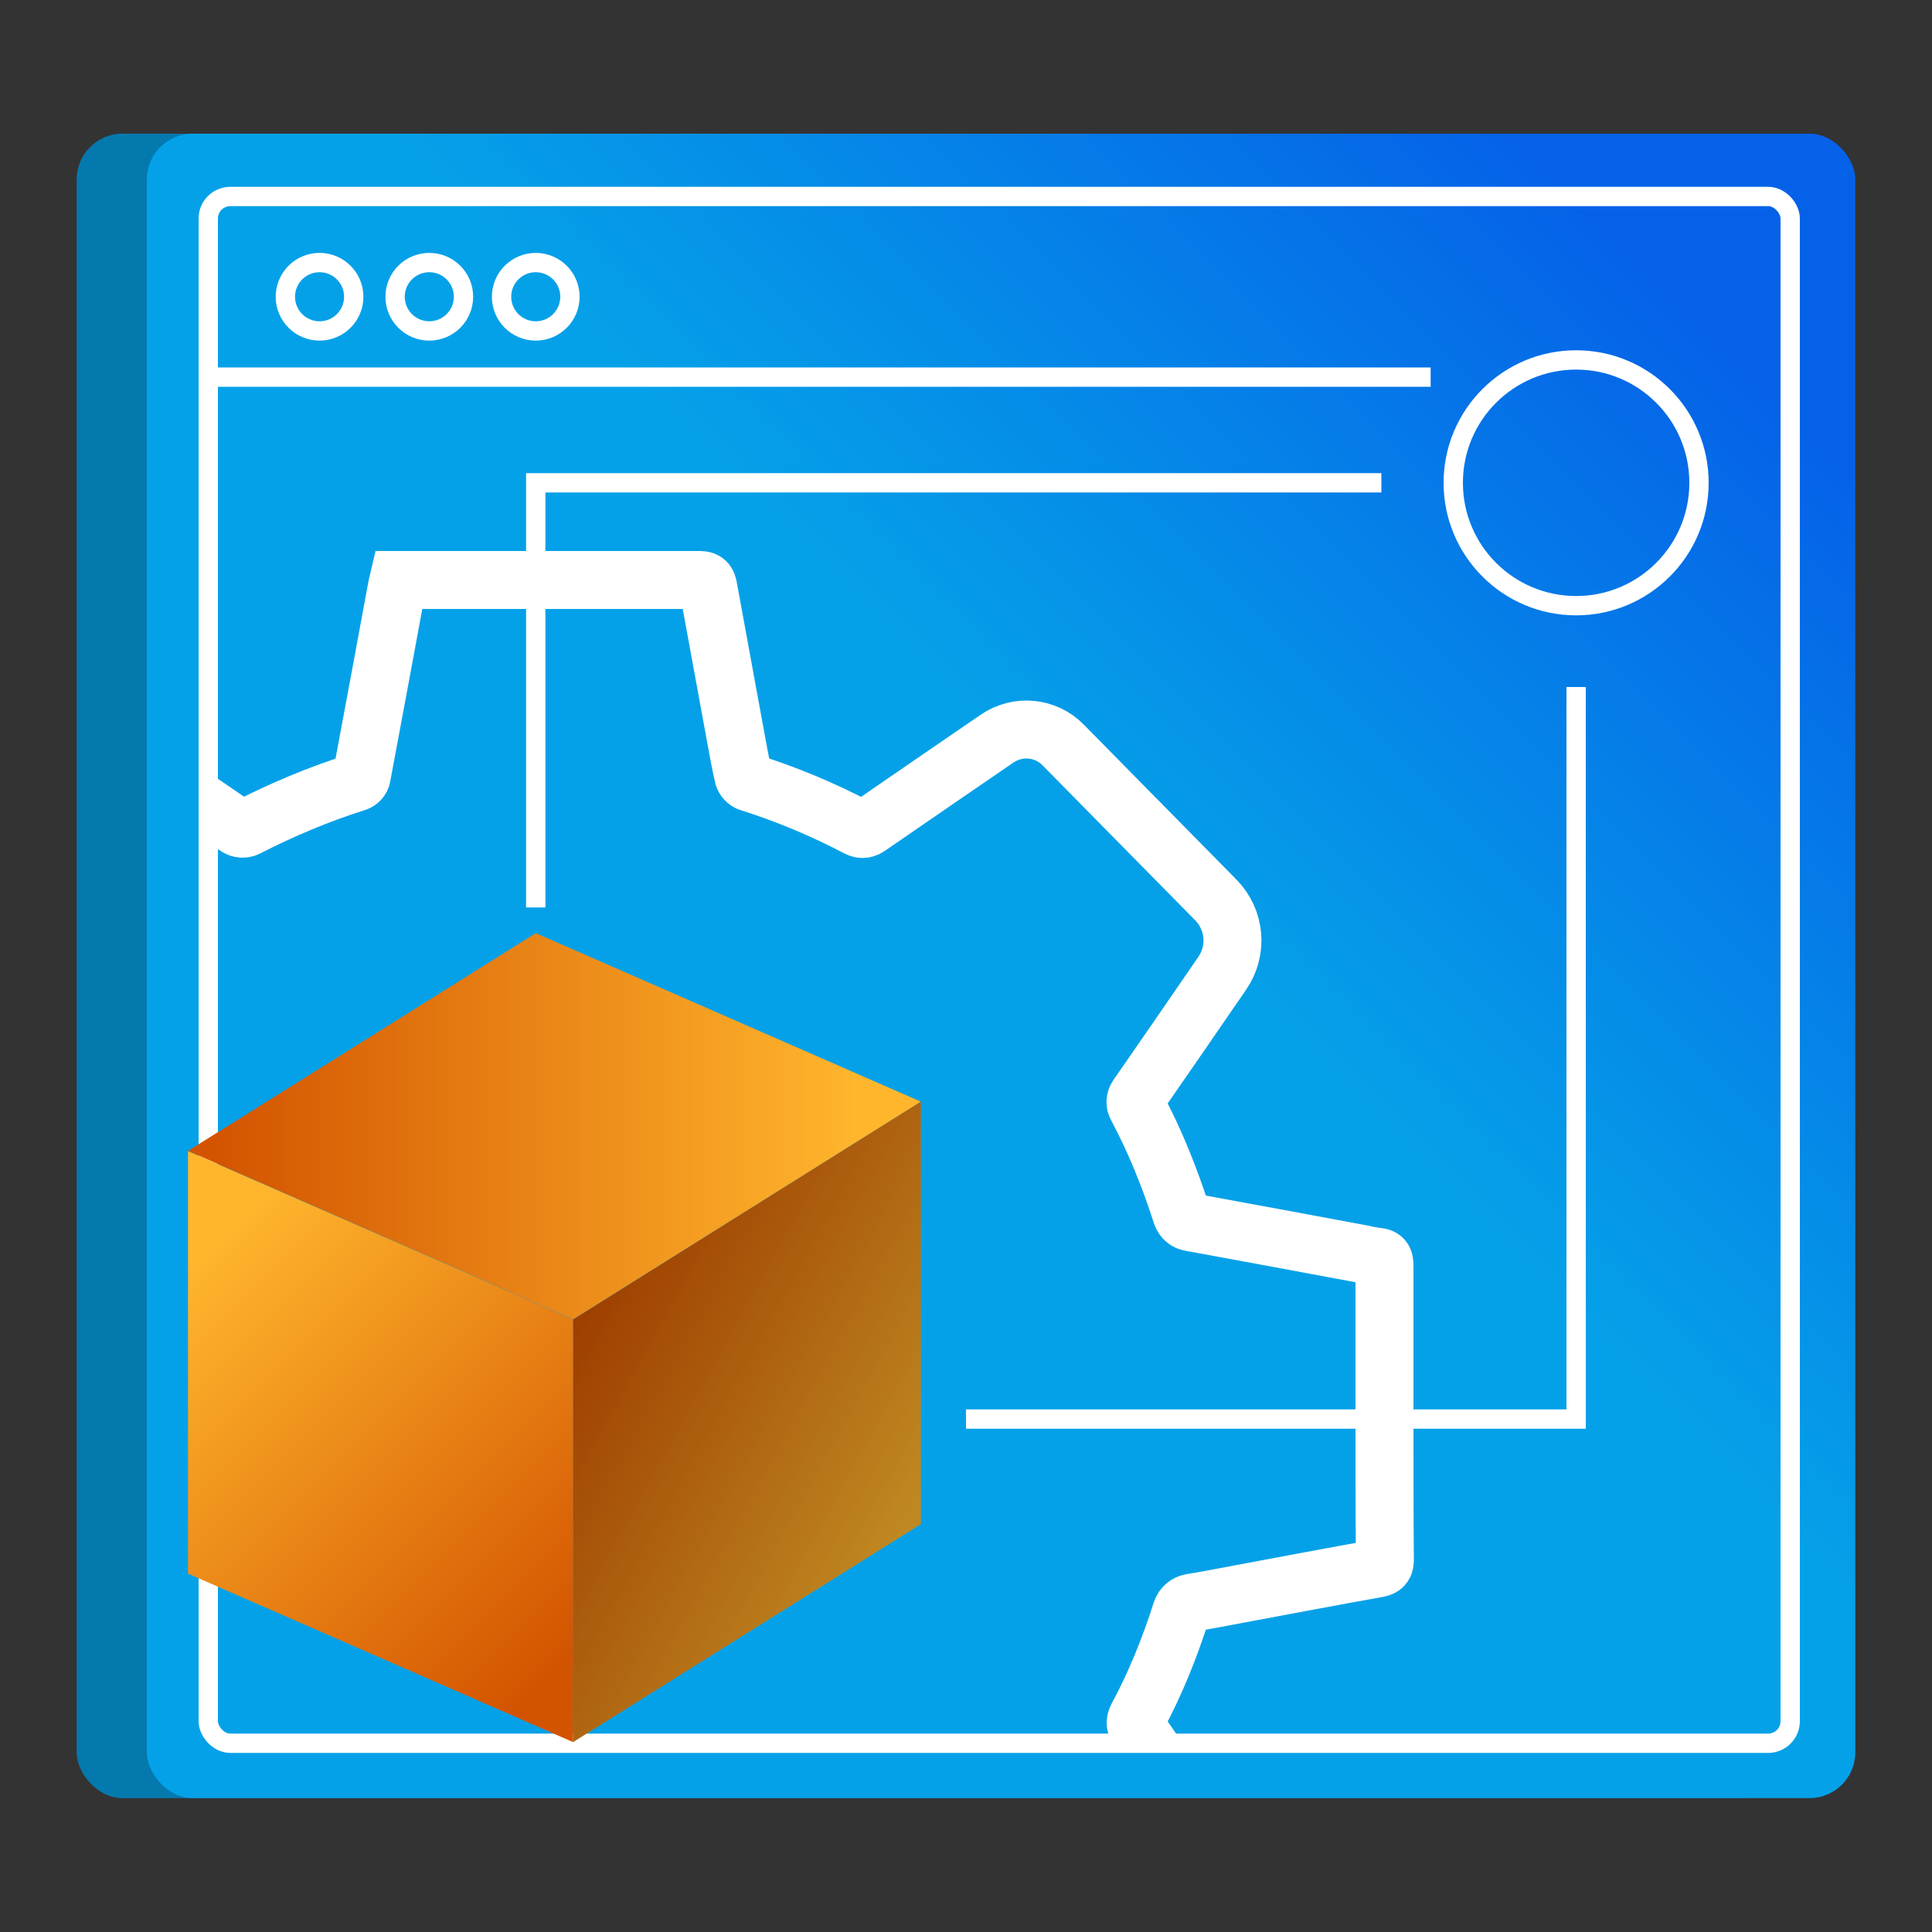 <?xml version="1.0" encoding="UTF-8"?>
<svg id="Layer_1" data-name="Layer 1" xmlns="http://www.w3.org/2000/svg" xmlns:xlink="http://www.w3.org/1999/xlink" viewBox="0 0 100 100">
  <rect x="0" y="0" width="100" height="100" fill="#333333" stroke="none"/>
  <defs>
    <style>
      .cls-1 {
        fill: url(#linear-gradient-2);
      }

      .cls-2, .cls-3 {
        stroke: #fff;
        stroke-miterlimit: 10;
      }

      .cls-2, .cls-3, .cls-4 {
        fill: none;
      }

      .cls-3 {
        stroke-width: 3px;
      }

      .cls-5 {
        clip-path: url(#clippath-1);
      }

      .cls-6 {
        fill: url(#linear-gradient-5);
      }

      .cls-7 {
        fill: url(#linear-gradient-3);
      }

      .cls-8 {
        fill: url(#linear-gradient);
      }

      .cls-9 {
        opacity: .25;
      }

      .cls-10 {
        fill: url(#linear-gradient-4);
      }
    </style>
    <linearGradient id="linear-gradient" x1="55.57" y1="42.62" x2="84.61" y2="13.57" gradientUnits="userSpaceOnUse">
      <stop offset="0" stop-color="#05a1e8"/>
      <stop offset="1" stop-color="#0562e8"/>
    </linearGradient>
    <linearGradient id="linear-gradient-2" x1="57.38" y1="44.43" x2="86.43" y2="15.39" xlink:href="#linear-gradient"/>
    <clipPath id="clippath-1">
      <rect class="cls-4" x="10.91" y="23" width="64.82" height="67.22"/>
    </clipPath>
    <linearGradient id="linear-gradient-3" x1="29.6" y1="68.59" x2="47.31" y2="78.38" gradientUnits="userSpaceOnUse">
      <stop offset="0" stop-color="#d35400"/>
      <stop offset="1" stop-color="#ffb62d"/>
    </linearGradient>
    <linearGradient id="linear-gradient-4" x1="29.95" y1="85.13" x2="10.03" y2="65.21" xlink:href="#linear-gradient-3"/>
    <linearGradient id="linear-gradient-5" x1="11.14" y1="58.3" x2="44.51" y2="58.3" xlink:href="#linear-gradient-3"/>
  </defs>
  <g>
    <rect class="cls-8" x="3.97" y="6.92" width="88.43" height="86.15" rx="2.37" ry="2.37"/>
    <rect class="cls-9" x="3.97" y="6.92" width="88.43" height="86.15" rx="2.37" ry="2.37"/>
    <rect class="cls-1" x="7.6" y="6.92" width="88.43" height="86.15" rx="2.37" ry="2.37"/>
    <rect class="cls-2" x="10.79" y="10.16" width="81.88" height="80.06" rx="1.14" ry="1.14" transform="translate(103.45 100.39) rotate(-180)"/>
    <line class="cls-2" x1="10.79" y1="19.52" x2="74.05" y2="19.52"/>
    <circle class="cls-2" cx="16.54" cy="15.36" r="1.77"/>
    <circle class="cls-2" cx="22.22" cy="15.36" r="1.77"/>
    <circle class="cls-2" cx="27.73" cy="15.36" r="1.77"/>
  </g>
  <g class="cls-5">
    <path class="cls-3" d="m20.62,116.2c-.17-.91-.35-1.82-.52-2.72-.37-1.99-.74-3.98-1.1-5.98-.09-.5-.18-1.01-.29-1.51-.02-.1-.12-.21-.22-.24-1.98-.61-3.88-1.42-5.72-2.36-.14-.07-.36-.06-.49.03-2.73,1.86-5.45,3.74-8.17,5.61-.09.06-.19.12-.25.16-3.77-3.77-7.53-7.52-11.32-11.31.41-.6.84-1.23,1.28-1.87,1.49-2.17,2.97-4.33,4.47-6.5.17-.25.2-.44-.06-.79-1.12-1.48-1.72-3.27-2.1-5.09-.11-.52-.33-.64-.71-.71-1.87-.34-3.74-.69-5.61-1.03-1.33-.25-2.65-.51-3.98-.74-.25-.04-.29-.15-.29-.37,0-5.11,0-10.22,0-15.33,0-.28.1-.35.35-.4,3.22-.59,6.44-1.2,9.66-1.79.41-.08.54-.25.59-1.11.1-1.72.86-3.32,2.02-4.59.39-.42.29-.62.11-.87-1.87-2.71-3.73-5.42-5.59-8.13-.06-.08-.11-.17-.15-.24,3.77-3.76,7.54-7.52,11.32-11.29.93.64,1.9,1.3,2.87,1.97,1.86,1.28,3.71,2.55,5.57,3.82.12.08.33.1.47.03,1.84-.94,3.73-1.74,5.7-2.36.12-.04.24-.17.26-.3.62-3.28,1.22-6.56,1.83-9.85.02-.1.05-.19.08-.32.13,0,.25,0,.37,0,5.07,0,10.15,0,15.22,0,.32,0,.39.13.44.39.48,2.62.96,5.24,1.44,7.86.12.64.23,1.28.38,1.91.03.13.16.28.3.32,1.93.61,3.8,1.39,5.59,2.33.25.13.42.09.63-.06,1.75-1.21,4.7-3.23,6.61-4.54,1.07-.73,2.5-.6,3.41.32,1.66,1.68,5.62,5.7,7.91,8.03,1.01,1.03,1.15,2.61.33,3.8-1.31,1.91-3.24,4.71-4.4,6.38-.11.16-.12.36-.02.53.95,1.78,1.7,3.65,2.32,5.58.07.2.24.36.45.39,2.9.53,5.8,1.07,8.7,1.61.33.06.66.15,1,.18.3.03.35.17.35.44,0,2.56,0,5.11,0,7.67,0,2.52,0,5.04.02,7.55,0,.28-.05.41-.37.47-2.36.42-4.72.87-7.08,1.31-.86.16-1.72.33-2.58.47-.23.04-.42.2-.5.43-.6,1.89-1.34,3.73-2.28,5.48-.14.26-.11.43.05.67,1.87,2.7,3.72,5.41,5.58,8.12.12.17.1.4-.05.55-3.61,3.61-7.22,7.22-10.83,10.83-.06.06-.13.12-.23.2-.76-.52-1.52-1.04-2.28-1.56-2.06-1.42-4.13-2.83-6.18-4.26-.16-.11-.37-.12-.54-.03-1.8.95-3.66,1.73-5.6,2.33-.2.06-.3.15-.34.37-.46,2.51-.93,5.02-1.39,7.52-.16.86-.32,1.72-.48,2.59h-15.97Z"/>
  </g>
  <g>
    <polygon class="cls-7" points="47.66 78.89 29.66 90.17 29.66 68.3 47.66 57.02 47.66 78.89"/>
    <polygon class="cls-9" points="47.66 78.89 29.66 90.17 29.66 68.3 47.66 57.02 47.66 78.89"/>
    <polygon class="cls-10" points="9.73 81.45 29.66 90.17 29.66 68.3 9.73 59.58 9.73 81.45"/>
    <polygon class="cls-6" points="9.73 59.57 29.66 68.29 47.66 57.02 27.73 48.3 9.73 59.57"/>
  </g>
  <polyline class="cls-2" points="50 73.45 81.58 73.45 81.58 35.56"/>
  <polyline class="cls-2" points="27.73 46.97 27.73 24.99 71.5 24.99"/>
  <circle class="cls-2" cx="81.58" cy="24.99" r="6.36"/>
</svg>